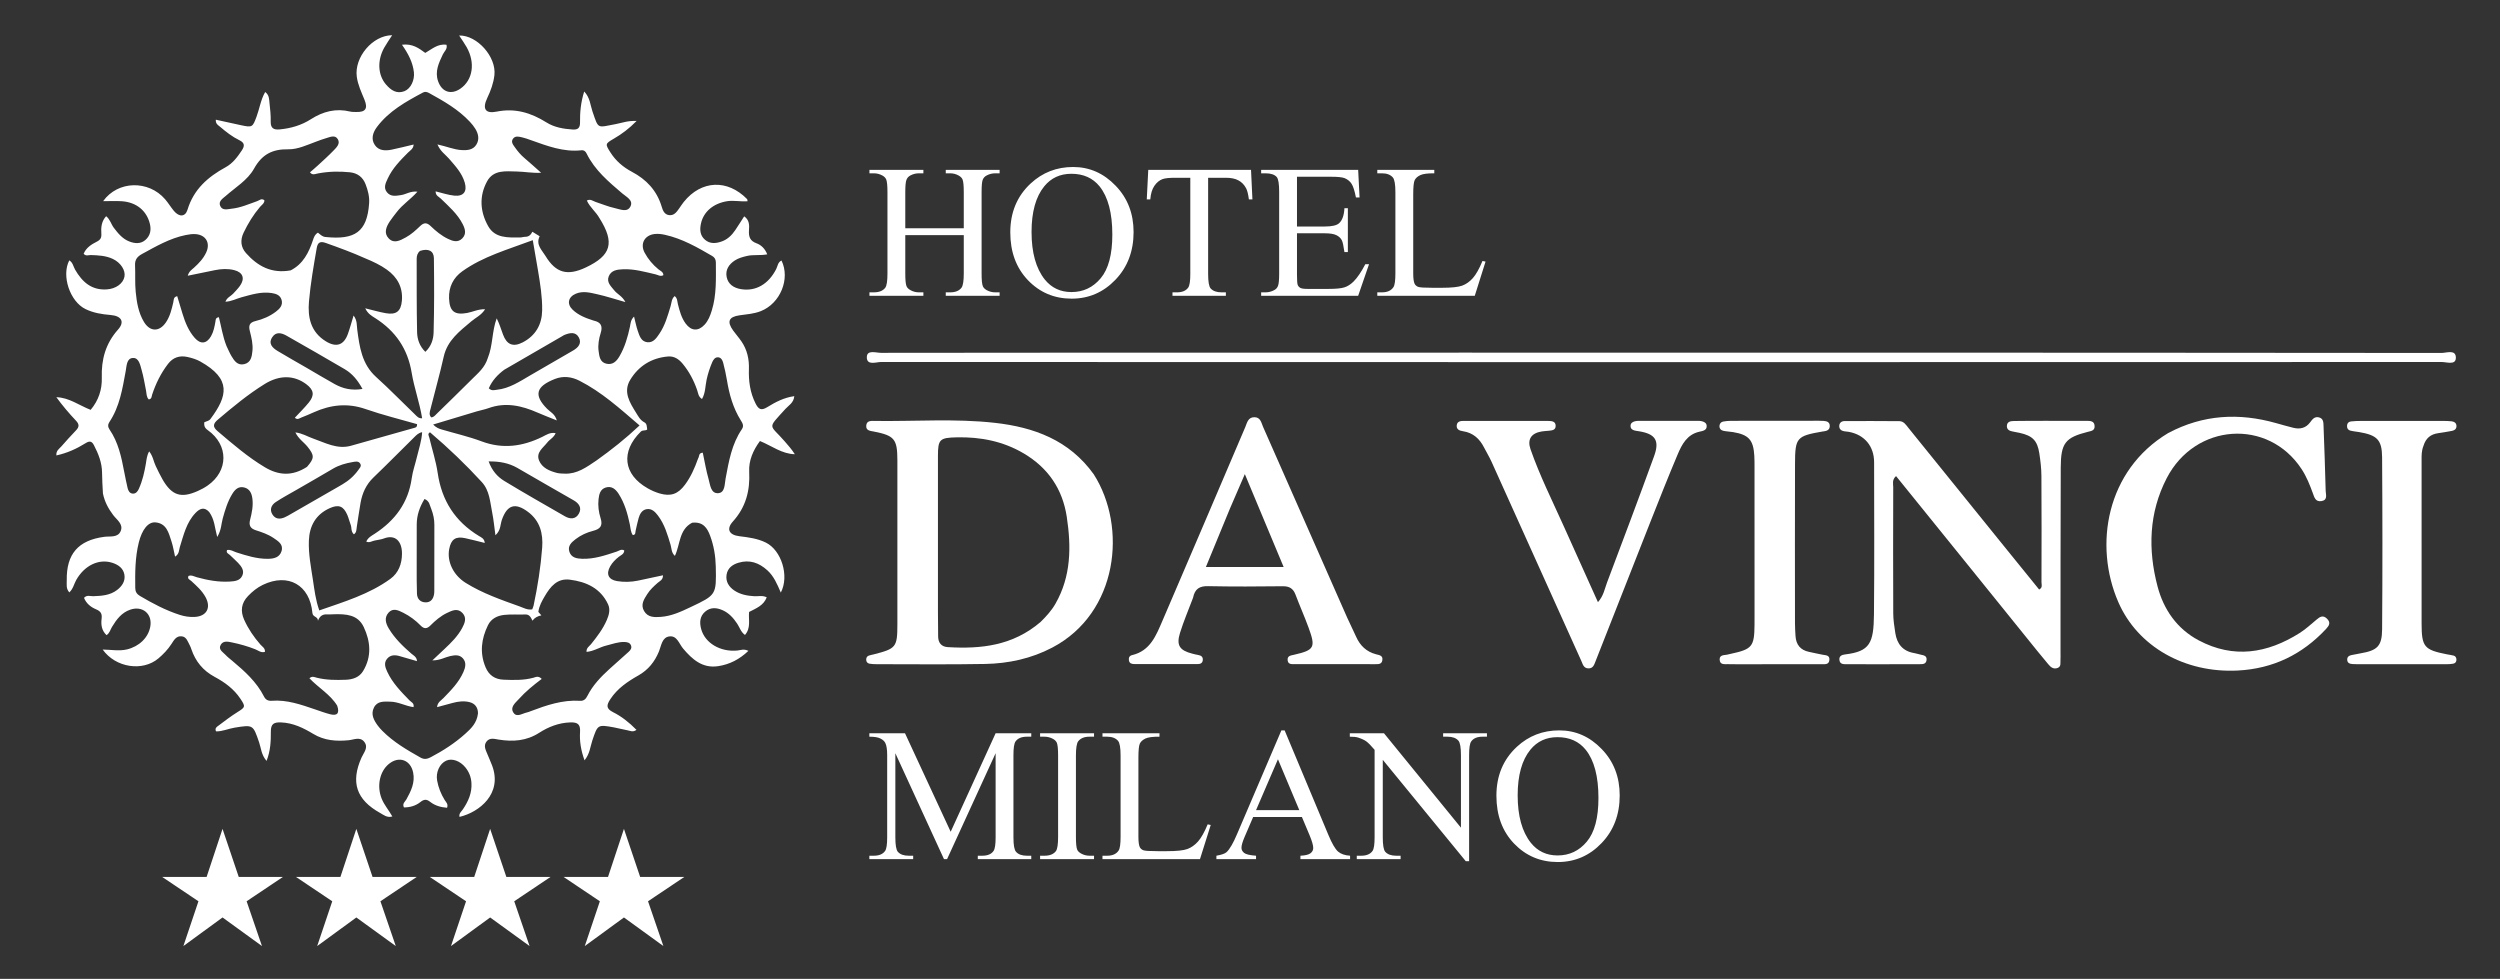 <svg xmlns="http://www.w3.org/2000/svg" width="355" height="139" viewBox="0 0 355 139" fill="none"><rect x="0" y="0" width="355" height="139" fill="#333333" stroke="none"/><path d="M14.617 70.077C14.558 69.026 14.5 68.073 14.492 67.119C14.48 65.7 13.973 64.442 13.334 63.208C13.025 62.612 12.695 62.593 12.154 62.931C10.894 63.718 9.552 64.331 8.007 64.672C7.94 63.997 8.415 63.73 8.716 63.388C9.396 62.613 10.088 61.846 10.803 61.102C11.262 60.624 11.267 60.243 10.795 59.744C9.808 58.699 8.878 57.6 8 56.403C9.814 56.453 11.22 57.557 12.872 58.2C13.996 56.867 14.507 55.298 14.455 53.649C14.373 51.042 14.995 48.778 16.766 46.793C17.73 45.712 17.277 44.856 15.686 44.727C14.445 44.626 13.259 44.434 12.139 43.888C9.927 42.808 8.7 39.15 9.838 36.971C10.349 37.271 10.411 37.851 10.669 38.298C11.673 40.029 12.987 41.235 15.161 41.095C16.444 41.012 17.482 40.275 17.674 39.287C17.848 38.397 17.148 37.302 16.031 36.772C15.04 36.301 13.966 36.251 12.891 36.218C12.569 36.209 12.209 36.419 11.877 36.036C12.229 35.178 12.971 34.709 13.739 34.32C14.264 34.055 14.434 33.766 14.39 33.168C14.328 32.307 14.405 31.428 15.071 30.699C15.642 31.154 15.771 31.831 16.158 32.34C16.767 33.141 17.394 33.916 18.361 34.29C19.141 34.591 19.96 34.67 20.643 34.077C21.338 33.472 21.499 32.673 21.282 31.781C20.83 29.92 19.363 28.71 17.291 28.575C16.434 28.519 15.571 28.566 14.643 28.566C16.737 25.639 21.087 25.551 23.451 28.3C23.898 28.821 24.254 29.419 24.693 29.947C25.43 30.834 26.309 30.828 26.626 29.78C27.504 26.884 29.52 25.119 32.054 23.739C33.044 23.199 33.718 22.293 34.338 21.36C34.753 20.736 34.767 20.285 33.995 19.912C32.992 19.426 32.113 18.738 31.268 18.016C30.996 17.784 30.599 17.608 30.645 16.997C31.848 17.26 33.019 17.522 34.192 17.773C35.843 18.127 35.865 18.072 36.434 16.554C36.857 15.423 37.012 14.193 37.656 13.064C38.243 13.5 38.211 14.099 38.27 14.632C38.367 15.504 38.463 16.385 38.44 17.259C38.416 18.214 38.873 18.457 39.714 18.377C41.303 18.225 42.801 17.792 44.148 16.928C45.869 15.825 47.697 15.347 49.728 15.843C49.985 15.905 50.261 15.892 50.529 15.902C51.894 15.952 52.281 15.44 51.751 14.149C51.316 13.088 50.822 12.057 50.665 10.905C50.286 8.146 52.891 5.018 55.687 5C55.295 5.612 54.904 6.167 54.57 6.755C53.55 8.554 53.636 10.648 54.823 12.013C55.5 12.791 56.314 13.384 57.435 12.944C58.334 12.591 58.9 11.364 58.774 10.257C58.616 8.866 57.996 7.659 57.079 6.353C58.553 6.166 59.464 6.831 60.387 7.514C61.339 6.972 62.182 6.17 63.405 6.359C63.564 6.976 63.085 7.298 62.886 7.721C62.312 8.94 61.718 10.147 62.214 11.549C62.757 13.085 64.079 13.508 65.405 12.57C67.152 11.335 67.513 8.907 66.259 6.689C65.944 6.132 65.565 5.611 65.195 5.041C67.768 4.98 70.499 8.088 70.207 10.669C70.076 11.819 69.68 12.885 69.184 13.931C68.47 15.436 68.906 16.178 70.509 15.853C73.151 15.318 75.41 16.015 77.592 17.382C78.722 18.09 80.009 18.304 81.324 18.392C82.056 18.441 82.374 18.164 82.364 17.413C82.344 15.972 82.468 14.545 82.957 12.99C83.795 13.878 83.818 14.909 84.122 15.797C85.011 18.395 84.758 18.12 87.422 17.624C88.301 17.46 89.152 17.114 90.398 17.176C89.312 18.284 88.29 19.036 87.182 19.681C85.918 20.417 85.919 20.446 86.694 21.664C87.456 22.86 88.497 23.744 89.731 24.396C91.788 25.484 93.257 27.045 93.944 29.3C94.109 29.842 94.312 30.448 94.989 30.545C95.709 30.648 96.08 30.109 96.439 29.601C96.659 29.289 96.864 28.964 97.103 28.667C99.595 25.582 103.293 25.421 106.09 28.274C106.132 28.317 106.121 28.411 106.153 28.577C105.168 28.663 104.199 28.415 103.224 28.576C101.329 28.889 99.919 30.027 99.54 31.723C99.349 32.577 99.381 33.421 100.108 34.044C100.831 34.664 101.67 34.578 102.498 34.282C103.324 33.987 103.921 33.396 104.401 32.686C104.824 32.061 105.223 31.419 105.676 30.718C106.446 31.263 106.4 32.014 106.356 32.7C106.299 33.596 106.474 34.204 107.436 34.553C108.085 34.788 108.635 35.313 108.949 36.117C107.928 36.314 106.971 36.128 106.045 36.351C105.442 36.497 104.852 36.653 104.337 36.991C103.51 37.534 102.99 38.309 103.18 39.309C103.381 40.368 104.197 40.889 105.219 41.059C107.314 41.408 109.128 40.35 110.218 38.212C110.431 37.793 110.446 37.231 110.974 36.993C112.241 39.597 110.803 43.085 108.039 44.179C107.062 44.565 106.03 44.632 105.007 44.776C103.474 44.991 103.196 45.67 104.11 46.939C104.489 47.466 104.927 47.952 105.292 48.488C106.094 49.667 106.393 50.99 106.346 52.403C106.29 54.103 106.505 55.739 107.288 57.292C107.7 58.108 108.071 58.356 108.944 57.82C110.094 57.113 111.304 56.459 112.792 56.255C112.702 57.214 111.988 57.562 111.533 58.066C108.876 61.007 109.253 60.158 111.445 62.692C111.936 63.261 112.437 63.82 112.866 64.5C111.02 64.457 109.595 63.312 107.914 62.626C106.937 63.952 106.305 65.398 106.386 66.991C106.523 69.677 105.911 72.017 104.064 74.062C103.101 75.127 103.527 75.963 104.974 76.141C106.269 76.3 107.555 76.458 108.749 77.046C110.944 78.125 112.122 81.761 110.875 84.146C110.354 82.935 109.881 81.813 108.965 80.985C107.778 79.913 106.45 79.428 104.852 79.912C103.976 80.178 103.32 80.691 103.173 81.606C103.02 82.562 103.485 83.319 104.268 83.848C105.117 84.421 106.09 84.601 107.102 84.663C107.66 84.697 108.241 84.51 108.876 84.817C108.436 85.986 107.383 86.374 106.37 86.899C106.255 87.953 106.672 89.151 105.787 90.164C105.195 89.741 105.027 89.083 104.68 88.562C104.138 87.748 103.512 87.047 102.604 86.647C101.743 86.267 100.885 86.204 100.124 86.862C99.36 87.522 99.325 88.395 99.556 89.287C100.081 91.311 102.301 92.62 104.722 92.372C105.168 92.326 105.611 92.099 106.275 92.421C105.006 93.629 103.606 94.349 101.976 94.596C99.749 94.932 98.308 93.638 97.005 92.1C96.432 91.425 96.146 90.237 95.061 90.369C93.996 90.498 93.911 91.68 93.576 92.496C92.973 93.963 92.061 95.114 90.659 95.908C89.124 96.778 87.673 97.75 86.669 99.282C86.124 100.115 86.023 100.613 87.064 101.134C88.281 101.743 89.357 102.6 90.377 103.64C89.872 104.021 89.474 103.765 89.1 103.701C88.46 103.59 87.833 103.407 87.193 103.291C84.852 102.869 84.873 102.883 84.105 105.169C83.812 106.039 83.768 107.016 83.004 107.967C82.481 106.529 82.283 105.23 82.367 103.915C82.436 102.811 81.985 102.547 80.963 102.582C79.327 102.639 77.874 103.216 76.553 104.064C74.749 105.221 72.837 105.345 70.814 105.023C70.22 104.929 69.556 104.709 69.097 105.287C68.61 105.899 68.983 106.523 69.222 107.12C69.435 107.651 69.679 108.17 69.88 108.705C71.385 112.711 68.056 115.335 65.251 116C65.133 115.505 65.519 115.239 65.734 114.921C66.499 113.788 67.034 112.598 66.945 111.182C66.893 110.343 66.608 109.618 66.091 108.98C65.326 108.033 64.187 107.642 63.364 108.013C62.431 108.433 61.861 109.654 62.071 110.835C62.247 111.823 62.616 112.739 63.141 113.597C63.328 113.904 63.683 114.165 63.483 114.703C62.614 114.635 61.778 114.41 61.084 113.863C60.562 113.45 60.196 113.491 59.689 113.897C59.027 114.427 58.219 114.654 57.361 114.654C57.081 114.105 57.529 113.839 57.714 113.502C58.365 112.318 58.954 111.131 58.669 109.709C58.307 107.9 56.644 107.306 55.211 108.486C53.893 109.571 53.484 111.658 54.206 113.43C54.567 114.315 55.203 115.035 55.713 115.938C54.956 116.156 54.482 115.72 53.989 115.447C50.592 113.564 49.769 111.084 51.335 107.577C51.65 106.873 52.349 106.162 51.739 105.358C51.134 104.561 50.257 105.044 49.485 105.116C47.74 105.279 46.072 105.167 44.498 104.222C43.092 103.377 41.624 102.643 39.899 102.583C38.896 102.548 38.453 102.773 38.459 103.893C38.468 105.229 38.418 106.599 37.853 108.049C37.101 107.191 37.079 106.244 36.795 105.418C35.931 102.901 35.955 102.901 33.313 103.328C32.424 103.472 31.579 103.876 30.677 103.856C30.466 103.392 30.791 103.214 31.011 103.05C31.898 102.386 32.779 101.706 33.717 101.121C34.847 100.417 34.888 100.345 34.127 99.206C33.207 97.828 31.906 96.88 30.485 96.118C28.836 95.235 27.766 93.928 27.174 92.19C27.113 92.01 27.053 91.824 26.959 91.66C26.665 91.142 26.514 90.433 25.799 90.355C25.025 90.271 24.689 90.918 24.334 91.462C23.828 92.238 23.195 92.9 22.492 93.495C20.268 95.377 16.433 94.833 14.58 92.237C15.802 92.251 16.922 92.484 18.041 92.213C19.749 91.801 21.074 90.554 21.347 88.943C21.649 87.159 20.235 85.984 18.512 86.567C17.257 86.991 16.547 87.965 15.902 89.026C15.671 89.406 15.582 89.886 15.131 90.193C14.421 89.536 14.327 88.675 14.427 87.875C14.524 87.107 14.283 86.794 13.615 86.511C12.882 86.2 12.252 85.695 11.93 84.896C12.333 84.439 12.817 84.676 13.243 84.661C14.441 84.618 15.631 84.541 16.625 83.778C17.324 83.241 17.819 82.522 17.667 81.613C17.515 80.703 16.823 80.203 15.969 79.923C14.05 79.294 11.993 80.282 10.817 82.371C10.505 82.926 10.4 83.597 9.845 84.121C9.35 83.591 9.488 82.962 9.479 82.395C9.418 78.66 11.116 76.719 14.811 76.228C15.651 76.116 16.752 76.389 17.148 75.386C17.533 74.411 16.576 73.809 16.072 73.137C15.393 72.234 14.866 71.283 14.617 70.077ZM85.118 30.966C84.623 30.077 83.762 29.438 83.332 28.478C83.843 28.203 84.187 28.549 84.564 28.67C85.475 28.961 86.361 29.35 87.29 29.549C88.031 29.707 89.051 30.206 89.509 29.345C89.989 28.443 88.95 27.966 88.378 27.478C86.424 25.81 84.456 24.167 83.296 21.797C83.15 21.5 82.926 21.299 82.573 21.338C80.004 21.625 77.68 20.712 75.337 19.883C74.94 19.743 74.543 19.591 74.134 19.502C73.692 19.405 73.18 19.252 72.852 19.692C72.507 20.155 72.866 20.559 73.124 20.93C73.517 21.495 73.96 22.015 74.494 22.464C75.291 23.134 76.058 23.84 76.838 24.532C75.606 24.603 74.486 24.373 73.361 24.353C71.819 24.325 70.08 24.072 69.163 25.756C68.017 27.864 68.171 30.067 69.319 32.11C70.297 33.85 72.118 33.726 73.813 33.722C74.079 33.722 74.343 33.626 74.609 33.625C75.115 33.623 75.405 33.308 75.592 32.907C75.999 33.158 76.316 33.353 76.631 33.547C76.047 34.737 76.954 35.513 77.449 36.331C78.929 38.778 80.571 39.212 83.179 37.981C86.798 36.273 87.329 34.472 85.118 30.966ZM99.13 65.105C99.324 64.832 99.176 64.302 99.794 64.281C100.065 65.548 100.272 66.826 100.626 68.062C100.854 68.857 100.925 70.114 101.999 70.03C102.967 69.955 102.886 68.746 103.035 67.95C103.494 65.509 103.904 63.058 105.348 60.944C105.675 60.465 105.433 60.072 105.187 59.679C104.093 57.931 103.555 55.997 103.225 53.985C103.09 53.158 102.904 52.337 102.695 51.526C102.601 51.159 102.403 50.761 101.965 50.736C101.529 50.712 101.285 51.085 101.136 51.431C100.79 52.236 100.521 53.066 100.335 53.931C100.142 54.826 100.182 55.794 99.685 56.658C99.154 56.331 99.146 55.835 99.005 55.422C98.529 54.036 97.862 52.758 96.921 51.631C96.384 50.989 95.728 50.543 94.841 50.622C92.504 50.83 90.684 51.972 89.494 53.933C88.46 55.636 89.417 57.159 90.319 58.606C90.638 59.119 90.913 59.667 91.501 59.972C91.886 60.171 91.838 60.61 91.903 60.981C91.642 61.226 91.285 61.001 90.984 61.299C88.12 64.13 88.501 67.382 91.985 69.348C92.513 69.646 93.084 69.899 93.665 70.069C95.254 70.534 96.284 70.158 97.269 68.828C98.073 67.743 98.623 66.529 99.13 65.105ZM41.273 38.394C43.051 37.492 43.858 35.841 44.441 34.093C44.596 33.626 44.719 33.288 45.15 33.036C45.47 33.293 45.749 33.604 46.2 33.651C50.41 34.093 52.135 32.928 52.417 28.855C52.481 27.919 52.244 27.032 51.917 26.174C51.53 25.16 50.777 24.578 49.678 24.463C48.145 24.304 46.623 24.346 45.106 24.636C44.768 24.701 44.372 24.931 44.015 24.47C44.396 24.138 44.777 23.825 45.137 23.491C45.893 22.79 46.665 22.103 47.379 21.361C47.791 20.932 48.351 20.402 47.971 19.768C47.572 19.099 46.876 19.462 46.303 19.623C45.825 19.757 45.36 19.939 44.893 20.111C43.598 20.586 42.279 21.225 40.928 21.2C38.669 21.159 37.193 21.933 36.07 23.952C35.165 25.579 33.449 26.594 32.045 27.831C31.635 28.192 30.988 28.567 31.263 29.224C31.568 29.953 32.321 29.695 32.896 29.636C34.164 29.504 35.327 28.982 36.517 28.564C36.837 28.451 37.163 28.094 37.55 28.454C37.53 28.906 37.155 29.102 36.917 29.384C35.973 30.499 35.221 31.728 34.59 33.046C34.081 34.107 34.199 35.112 34.928 35.934C36.552 37.763 38.521 38.889 41.273 38.394ZM76.444 86.887C76.564 87.026 76.685 87.165 76.874 87.384C76.351 87.488 75.933 87.696 75.607 88.138C75.371 87.63 75.173 87.235 74.597 87.255C73.603 87.29 72.601 87.21 71.617 87.314C70.638 87.417 69.752 87.837 69.29 88.783C68.346 90.715 68.093 92.692 68.947 94.744C69.43 95.906 70.306 96.47 71.515 96.517C72.927 96.571 74.344 96.619 75.734 96.242C76.07 96.151 76.445 95.911 76.926 96.405C75.754 97.284 74.638 98.192 73.68 99.26C73.186 99.811 72.382 100.409 72.915 101.207C73.39 101.917 74.171 101.302 74.812 101.173C74.998 101.136 75.176 101.056 75.355 100.989C77.616 100.134 79.895 99.356 82.368 99.515C82.923 99.551 83.197 99.239 83.419 98.799C84.173 97.309 85.307 96.124 86.528 95.013C87.432 94.191 88.356 93.392 89.258 92.567C89.511 92.335 89.753 92.048 89.606 91.664C89.444 91.24 89.052 91.171 88.659 91.161C87.762 91.139 86.934 91.462 86.081 91.672C85.142 91.903 84.306 92.484 83.285 92.569C83.249 91.989 83.677 91.78 83.925 91.473C84.792 90.402 85.621 89.307 86.171 88.033C86.48 87.317 86.687 86.548 86.344 85.812C85.279 83.528 83.259 82.613 80.921 82.314C79.114 82.084 78.144 83.309 77.343 84.683C76.96 85.341 76.572 86.001 76.444 86.887ZM47.882 100.205C46.899 98.591 45.205 97.664 43.937 96.308C44.347 95.956 44.673 96.159 44.992 96.239C46.345 96.575 47.721 96.579 49.099 96.526C50.103 96.488 51.024 96.177 51.56 95.29C52.797 93.243 52.629 91.114 51.653 89.044C50.805 87.246 49.106 87.183 47.411 87.224C47.105 87.231 46.797 87.266 46.493 87.244C45.863 87.199 45.418 87.431 45.153 88.141C45.141 87.516 44.419 87.653 44.364 87.049C44.002 83.053 40.907 81.319 37.316 83.053C36.512 83.441 35.839 83.991 35.223 84.632C34.255 85.638 34.117 86.766 34.671 88.004C35.254 89.303 36.047 90.466 36.987 91.536C37.244 91.829 37.675 92.041 37.619 92.568C37.065 92.736 36.66 92.357 36.225 92.187C35.152 91.767 34.049 91.452 32.926 91.223C32.382 91.111 31.705 90.948 31.351 91.549C30.954 92.223 31.625 92.568 31.994 92.962C32.305 93.296 32.674 93.577 33.025 93.872C34.758 95.329 36.439 96.833 37.481 98.895C37.722 99.373 38.074 99.548 38.59 99.509C40.752 99.343 42.739 100.055 44.734 100.731C45.458 100.977 46.176 101.248 46.915 101.432C47.825 101.659 48.272 101.344 47.882 100.205ZM17.653 67.081C17.808 67.828 17.942 68.579 18.124 69.319C18.216 69.696 18.418 70.073 18.863 70.095C19.297 70.117 19.552 69.777 19.712 69.424C20.236 68.268 20.512 67.039 20.722 65.795C20.813 65.257 20.84 64.701 21.183 64.097C21.738 64.796 21.804 65.542 22.113 66.175C22.432 66.827 22.735 67.489 23.1 68.114C24.41 70.364 25.709 70.783 28.079 69.726C28.566 69.509 29.045 69.253 29.482 68.949C32.452 66.885 32.487 63.198 29.506 61.081C29.022 60.738 28.979 60.437 29.001 59.973C29.298 59.806 29.65 59.811 29.885 59.496C32.322 56.231 32.889 53.823 28.44 51.331C27.882 51.018 27.235 50.826 26.605 50.688C25.509 50.446 24.569 50.749 23.861 51.672C22.849 52.991 22.126 54.454 21.607 56.026C21.519 56.293 21.56 56.668 21.118 56.716C20.775 56.358 20.821 55.88 20.733 55.442C20.539 54.471 20.385 53.487 20.11 52.538C19.904 51.831 19.735 50.776 18.858 50.832C17.977 50.888 17.988 51.946 17.853 52.678C17.39 55.195 16.996 57.731 15.534 59.929C15.294 60.289 15.31 60.632 15.555 60.99C16.772 62.772 17.233 64.818 17.653 67.081ZM56.302 30.159C55.981 30.586 55.637 30.998 55.345 31.443C54.838 32.215 54.466 33.098 55.198 33.856C55.959 34.645 56.828 34.144 57.614 33.717C58.395 33.292 59.043 32.695 59.678 32.086C60.18 31.606 60.603 31.571 61.143 32.093C61.883 32.808 62.682 33.474 63.626 33.924C64.307 34.249 65.021 34.484 65.645 33.849C66.262 33.221 66.049 32.508 65.707 31.834C64.966 30.371 63.74 29.318 62.591 28.198C62.313 27.927 61.839 27.785 61.861 27.173C62.767 27.389 63.632 27.697 64.519 27.782C65.825 27.909 66.36 27.193 65.998 25.939C65.603 24.574 64.653 23.567 63.752 22.524C63.243 21.936 62.533 21.504 62.116 20.508C63.403 20.787 64.455 21.252 65.577 21.314C66.359 21.357 67.165 21.285 67.627 20.561C68.104 19.814 67.942 19.014 67.497 18.288C67.279 17.933 67.009 17.602 66.724 17.296C65.083 15.535 63.019 14.363 60.94 13.216C60.661 13.062 60.369 12.975 60.066 13.137C57.63 14.437 55.216 15.773 53.519 18.043C52.939 18.82 52.646 19.747 53.232 20.603C53.791 21.418 54.734 21.433 55.632 21.247C56.659 21.035 57.675 20.772 58.737 20.522C58.7 21.152 58.238 21.365 57.931 21.674C56.822 22.787 55.723 23.907 55.056 25.357C54.77 25.979 54.42 26.638 54.94 27.293C55.479 27.971 56.218 27.811 56.951 27.703C57.671 27.597 58.309 27.093 59.276 27.22C58.312 28.314 57.181 29.001 56.302 30.159ZM84.3 45.525C85.287 45.731 85.62 46.264 85.305 47.265C85.042 48.099 84.881 48.977 85.003 49.861C85.106 50.615 85.187 51.448 86.13 51.652C87.029 51.846 87.567 51.28 87.971 50.584C88.728 49.282 89.14 47.856 89.452 46.394C89.547 45.946 89.537 45.44 90.035 44.952C90.232 45.73 90.349 46.358 90.554 46.956C90.8 47.673 91.028 48.513 91.944 48.599C92.769 48.676 93.212 48.011 93.626 47.401C94.434 46.212 94.81 44.849 95.22 43.498C95.369 43.006 95.346 42.434 95.804 42.044C96.202 42.348 96.162 42.797 96.262 43.188C96.506 44.152 96.756 45.115 97.356 45.935C98.144 47.013 99.148 47.079 100.049 46.106C100.581 45.532 100.85 44.819 101.077 44.082C101.765 41.853 101.656 39.56 101.653 37.274C101.652 36.854 101.488 36.555 101.116 36.339C98.996 35.11 96.876 33.891 94.445 33.347C93.952 33.236 93.461 33.174 92.966 33.229C91.53 33.387 90.86 34.616 91.537 35.88C92.027 36.797 92.69 37.583 93.502 38.246C93.776 38.469 94.195 38.603 94.199 39.073C93.791 39.311 93.454 39.045 93.098 38.961C91.573 38.605 90.063 38.172 88.469 38.237C87.633 38.271 86.794 38.371 86.444 39.235C86.103 40.08 86.756 40.65 87.235 41.245C87.669 41.785 88.385 42.064 88.806 42.898C87.351 42.485 86.092 42.069 84.805 41.782C83.811 41.56 82.788 41.273 81.76 41.71C80.676 42.171 80.462 43.164 81.313 43.978C82.104 44.735 83.094 45.148 84.3 45.525ZM98.281 74.227C96.405 75.204 96.61 77.305 95.834 78.936C95.319 78.463 95.376 77.886 95.23 77.395C94.792 75.93 94.376 74.461 93.432 73.213C93.026 72.676 92.544 72.178 91.825 72.299C91.16 72.412 90.844 72.992 90.674 73.604C90.511 74.19 90.391 74.787 90.255 75.38C90.2 75.621 90.288 75.947 89.858 75.981C89.54 75.535 89.546 74.988 89.438 74.477C89.114 72.939 88.697 71.432 87.829 70.099C87.413 69.46 86.847 68.965 86.01 69.229C85.238 69.473 85.074 70.173 84.995 70.876C84.89 71.8 85.011 72.726 85.286 73.59C85.632 74.68 85.219 75.123 84.213 75.382C83.324 75.609 82.479 75.992 81.74 76.558C81.145 77.013 80.57 77.527 80.86 78.371C81.141 79.188 81.886 79.32 82.642 79.347C84.364 79.41 85.958 78.857 87.558 78.331C87.9 78.218 88.226 77.921 88.643 78.159C88.636 78.683 88.175 78.826 87.868 79.068C87.38 79.453 86.955 79.88 86.647 80.421C86.036 81.495 86.381 82.306 87.606 82.513C88.59 82.678 89.592 82.654 90.577 82.453C91.755 82.212 92.93 81.951 94.142 81.691C94.159 82.352 93.687 82.503 93.395 82.761C92.848 83.244 92.311 83.732 91.92 84.351C91.448 85.098 90.919 85.861 91.469 86.781C92.01 87.686 92.923 87.66 93.817 87.599C95.341 87.495 96.7 86.857 98.047 86.219C101.734 84.476 101.725 84.466 101.64 80.445C101.607 78.945 101.359 77.478 100.839 76.077C100.441 75.006 99.857 74.049 98.281 74.227ZM32.165 49.138C32.399 49.618 32.601 50.117 32.873 50.574C33.272 51.242 33.734 51.921 34.661 51.714C35.642 51.496 35.764 50.627 35.846 49.827C35.943 48.868 35.709 47.927 35.474 47.003C35.281 46.24 35.417 45.795 36.28 45.588C37.322 45.338 38.32 44.91 39.183 44.252C39.708 43.853 40.19 43.368 39.993 42.614C39.81 41.916 39.215 41.711 38.589 41.613C37.106 41.382 35.714 41.834 34.313 42.209C33.571 42.408 32.876 42.807 32.009 42.846C32.241 42.228 32.767 42.07 33.095 41.715C33.431 41.351 33.785 40.995 34.071 40.593C34.812 39.553 34.507 38.672 33.261 38.357C32.364 38.13 31.438 38.176 30.528 38.36C29.283 38.611 28.039 38.87 26.659 39.153C26.849 38.511 27.231 38.299 27.533 38.027C28.249 37.382 28.904 36.69 29.302 35.799C29.876 34.509 29.252 33.391 27.84 33.25C27.356 33.202 26.846 33.28 26.363 33.378C24.113 33.836 22.161 34.98 20.177 36.06C19.488 36.435 19.141 36.874 19.178 37.672C19.236 38.93 19.145 40.199 19.27 41.449C19.417 42.925 19.657 44.415 20.446 45.718C21.303 47.134 22.625 47.149 23.557 45.783C24.149 44.913 24.382 43.904 24.616 42.897C24.687 42.596 24.593 42.186 25.165 42.053C25.416 42.887 25.661 43.718 25.915 44.546C26.298 45.796 26.785 47.005 27.662 47.995C28.49 48.929 29.352 48.816 29.966 47.741C30.333 47.101 30.463 46.386 30.591 45.671C30.635 45.423 30.582 45.111 31.082 45.041C31.421 46.342 31.599 47.705 32.165 49.138ZM29.712 72.712C29.008 71.928 28.365 72.209 27.762 72.839C26.464 74.195 26.077 75.969 25.538 77.676C25.401 78.109 25.475 78.659 24.86 79.047C24.678 78.255 24.572 77.548 24.349 76.879C23.956 75.697 23.68 74.335 22.097 74.18C21.037 74.076 20.163 75.213 19.711 77.024C19.18 79.158 19.177 81.327 19.206 83.503C19.213 84.018 19.421 84.359 19.859 84.617C21.674 85.688 23.529 86.674 25.546 87.319C26.207 87.53 26.884 87.633 27.582 87.608C29.321 87.545 30.02 86.331 29.19 84.796C28.689 83.871 27.91 83.189 27.15 82.49C26.951 82.307 26.558 82.209 26.768 81.782C27.209 81.616 27.588 81.871 27.979 81.977C29.501 82.391 31.035 82.679 32.623 82.582C33.328 82.54 34.063 82.471 34.397 81.76C34.742 81.026 34.288 80.437 33.802 79.924C33.435 79.537 33.027 79.188 32.647 78.813C32.453 78.622 32.07 78.531 32.241 78.108C32.737 77.999 33.127 78.296 33.55 78.433C35.008 78.902 36.463 79.362 38.021 79.353C38.884 79.347 39.691 79.168 39.974 78.273C40.281 77.304 39.506 76.845 38.832 76.388C38.061 75.866 37.188 75.572 36.315 75.292C35.544 75.043 35.311 74.592 35.513 73.813C35.771 72.816 35.978 71.798 35.834 70.759C35.735 70.045 35.454 69.41 34.669 69.218C33.857 69.019 33.37 69.511 32.989 70.128C32.32 71.212 31.962 72.416 31.625 73.635C31.409 74.418 31.441 75.276 30.843 76.253C30.493 74.957 30.481 73.783 29.712 72.712ZM67.874 101.305C67.878 100.468 67.457 99.9 66.671 99.702C65.883 99.503 65.073 99.602 64.286 99.813C63.568 100.005 62.85 100.202 62.064 100.415C62.132 99.704 62.631 99.476 62.958 99.139C64.052 98.012 65.155 96.895 65.801 95.434C66.085 94.789 66.262 94.087 65.738 93.493C65.254 92.944 64.613 93.013 63.932 93.162C63.178 93.328 62.49 93.782 61.394 93.777C62.1 93.114 62.616 92.627 63.133 92.142C64.083 91.251 65.007 90.336 65.629 89.176C66 88.485 66.311 87.735 65.678 87.053C64.983 86.305 64.206 86.688 63.467 87.042C62.556 87.479 61.807 88.132 61.101 88.834C60.63 89.301 60.221 89.33 59.739 88.835C59.015 88.093 58.186 87.471 57.255 87.007C56.566 86.664 55.798 86.275 55.155 87.015C54.539 87.724 54.77 88.519 55.206 89.247C56.042 90.641 57.191 91.755 58.408 92.811C58.718 93.079 59.179 93.271 59.213 93.883C58.352 93.634 57.59 93.424 56.835 93.193C56.131 92.978 55.448 92.945 54.947 93.569C54.467 94.167 54.725 94.82 54.999 95.409C55.737 96.994 56.947 98.222 58.148 99.456C58.39 99.705 58.844 99.836 58.723 100.415C57.591 100.26 56.572 99.656 55.421 99.635C54.527 99.62 53.583 99.518 53.1 100.474C52.625 101.415 53.071 102.251 53.629 103.016C53.831 103.293 54.064 103.55 54.306 103.794C55.886 105.386 57.804 106.499 59.738 107.59C60.232 107.868 60.682 107.779 61.151 107.533C62.917 106.604 64.589 105.528 66.07 104.195C66.888 103.459 67.714 102.682 67.874 101.305ZM61.063 61.388C60.659 61.597 60.905 61.906 60.966 62.161C61.361 63.83 61.905 65.475 62.152 67.164C62.724 71.08 64.625 74.058 68.014 76.112C68.345 76.312 68.789 76.477 68.833 77.097C67.879 76.863 66.975 76.619 66.061 76.421C64.704 76.127 64.06 76.571 63.792 77.938C63.438 79.749 64.38 81.682 66.137 82.775C68.525 84.261 71.167 85.173 73.793 86.115C74.347 86.313 74.893 86.643 75.573 86.531C75.642 86.347 75.731 86.177 75.769 85.996C76.348 83.275 76.782 80.531 76.99 77.756C77.14 75.753 76.676 73.952 74.968 72.68C73.146 71.323 72.018 71.699 71.27 73.802C71.031 74.475 71.133 75.298 70.35 76.009C70.188 74.831 70.1 73.822 69.9 72.836C69.593 71.316 69.538 69.674 68.417 68.453C66.143 65.976 63.72 63.646 61.063 61.388ZM43.589 66.297C44.66 65.076 44.666 64.681 43.68 63.448C43.155 62.792 42.389 62.333 41.943 61.401C42.944 61.525 43.656 61.991 44.434 62.261C46.184 62.869 47.874 63.843 49.84 63.297C52.821 62.47 55.798 61.624 58.773 60.775C58.961 60.721 59.255 60.71 59.221 60.228C56.808 59.531 54.317 58.925 51.908 58.086C49.353 57.197 46.958 57.469 44.567 58.541C43.975 58.807 43.378 59.066 42.772 59.299C42.511 59.399 42.242 59.664 41.866 59.32C42.531 58.602 43.234 57.918 43.848 57.162C44.697 56.117 44.565 55.361 43.49 54.556C41.748 53.252 39.673 53.236 37.591 54.525C35.212 55.998 33.068 57.779 30.94 59.584C30.266 60.155 30.158 60.598 30.888 61.217C33.046 63.045 35.179 64.899 37.622 66.356C39.563 67.513 41.501 67.651 43.589 66.297ZM84.728 65.368C86.832 63.868 88.853 62.269 90.817 60.413C88.034 58.024 85.433 55.66 82.261 54.053C81.154 53.492 79.967 53.353 78.809 53.808C76.118 54.866 75.744 56.087 77.684 58.046C78.129 58.495 78.806 58.776 79.069 59.7C78.043 59.285 77.196 58.968 76.369 58.604C74.104 57.607 71.806 57.069 69.363 57.958C68.826 58.153 68.254 58.251 67.705 58.415C65.637 59.033 63.572 59.659 61.505 60.282C61.897 60.688 62.271 60.855 62.66 60.97C64.567 61.536 66.522 61.975 68.379 62.671C71.397 63.803 74.218 63.403 77.021 62.026C77.558 61.761 78.112 61.355 78.901 61.507C78.632 62.153 78.058 62.392 77.721 62.828C77.133 63.59 76.088 64.24 76.541 65.375C76.964 66.435 78.014 66.877 79.077 67.153C79.442 67.247 79.835 67.245 80.217 67.258C81.947 67.321 83.257 66.36 84.728 65.368ZM53.215 76.754C52.832 76.811 52.475 77.131 52.009 76.905C52.263 76.329 52.762 76.084 53.191 75.805C56.091 73.919 57.985 71.396 58.468 67.896C58.608 66.883 58.969 65.901 59.202 64.899C59.472 63.743 59.876 62.61 59.943 61.368C59.406 61.477 59.119 61.795 58.825 62.085C56.893 63.988 54.991 65.924 53.033 67.801C51.987 68.805 51.443 70.025 51.197 71.404C50.996 72.529 50.852 73.664 50.666 74.792C50.605 75.165 50.655 75.606 50.254 75.873C49.8 75.463 49.967 74.949 49.801 74.534C49.619 74.075 49.52 73.581 49.323 73.129C48.782 71.879 48.113 71.591 46.853 72.146C44.855 73.027 43.936 74.674 43.86 76.776C43.791 78.647 44.154 80.493 44.434 82.336C44.649 83.753 44.81 85.187 45.338 86.679C48.884 85.443 52.409 84.391 55.42 82.209C56.595 81.358 57.082 80.06 57.081 78.596C57.081 76.887 56.149 75.837 54.503 76.466C54.15 76.601 53.76 76.639 53.215 76.754ZM51.827 36.669C50.011 35.851 48.143 35.169 46.267 34.504C45.508 34.235 45.12 34.383 44.977 35.21C44.541 37.726 44.098 40.242 43.875 42.787C43.674 45.077 44.122 47.144 46.266 48.464C47.752 49.379 48.822 49.023 49.4 47.419C49.689 46.617 49.907 45.79 50.21 44.802C50.745 45.524 50.647 46.187 50.728 46.8C51.054 49.269 51.378 51.704 53.41 53.535C55.311 55.249 57.092 57.095 58.941 58.867C59.195 59.11 59.442 59.441 59.944 59.392C59.589 57.185 58.815 55.093 58.457 52.925C57.896 49.531 56.167 47.015 53.298 45.184C52.815 44.876 52.246 44.584 51.863 43.779C52.966 44.046 53.86 44.309 54.772 44.472C56.258 44.74 56.938 44.211 57.068 42.701C57.229 40.819 56.439 39.363 54.927 38.285C54.02 37.638 53.016 37.16 51.827 36.669ZM69.265 50.849C70 49.051 69.842 47.054 70.532 45.204C70.917 45.968 71.148 46.753 71.433 47.519C71.963 48.944 72.861 49.322 74.223 48.617C76.051 47.67 76.959 46.087 76.987 44.064C77.014 42.155 76.706 40.267 76.392 38.386C76.162 37.014 75.92 35.644 75.654 34.104C72.087 35.443 68.604 36.409 65.642 38.526C64.369 39.435 63.703 40.758 63.766 42.381C63.837 44.211 64.541 44.767 66.328 44.442C67.131 44.295 67.884 43.886 68.886 43.912C68.35 44.764 67.552 45.101 66.933 45.626C65.272 47.032 63.523 48.325 63.006 50.658C62.453 53.151 61.743 55.608 61.128 58.087C61.035 58.463 60.87 58.899 61.238 59.27C61.595 59.246 61.781 58.986 61.993 58.779C63.687 57.123 65.39 55.476 67.064 53.799C67.894 52.967 68.843 52.211 69.265 50.849ZM50.391 67.347C50.537 67.171 50.704 67.008 50.825 66.816C51.018 66.509 51.413 66.214 51.136 65.809C50.884 65.441 50.46 65.545 50.078 65.611C49.094 65.782 48.149 66.041 47.275 66.56C45.536 67.594 43.774 68.59 42.022 69.605C41.064 70.16 40.082 70.679 39.161 71.291C38.529 71.71 38.244 72.362 38.697 73.074C39.112 73.725 39.758 73.755 40.422 73.463C40.736 73.325 41.033 73.148 41.33 72.976C43.549 71.701 45.76 70.413 47.985 69.15C48.82 68.676 49.642 68.198 50.391 67.347ZM77.822 68.96C76.365 68.118 74.913 67.27 73.452 66.437C72.24 65.747 70.935 65.501 69.386 65.521C69.866 66.837 70.636 67.703 71.599 68.289C74.439 70.017 77.337 71.653 80.218 73.315C80.981 73.755 81.76 73.744 82.207 72.925C82.658 72.101 82.208 71.471 81.451 71.04C80.289 70.377 79.128 69.712 77.822 68.96ZM71.597 52.508C70.647 53.215 69.871 54.057 69.408 55.142C69.816 55.54 70.188 55.386 70.563 55.346C72.338 55.157 73.769 54.187 75.251 53.326C77.295 52.138 79.343 50.956 81.389 49.77C82.123 49.345 82.643 48.734 82.188 47.906C81.728 47.071 80.909 47.257 80.157 47.557C80.052 47.599 79.957 47.666 79.858 47.724C77.15 49.287 74.443 50.852 71.597 52.508ZM43.546 52.234C44.868 53.004 46.18 53.794 47.517 54.537C48.697 55.192 49.951 55.488 51.474 55.231C50.791 53.974 50.015 53.048 48.942 52.419C46.202 50.813 43.447 49.236 40.686 47.666C39.975 47.262 39.179 47.066 38.651 47.894C38.063 48.815 38.704 49.407 39.43 49.846C40.739 50.638 42.076 51.383 43.546 52.234ZM61.228 72.234C61.002 71.774 61.03 71.16 60.282 70.854C59.606 71.962 59.182 73.139 59.176 74.458C59.167 76.519 59.167 78.579 59.17 80.64C59.173 81.861 59.161 83.083 59.209 84.302C59.237 85.052 59.69 85.528 60.449 85.536C61.173 85.543 61.527 85.046 61.64 84.373C61.671 84.186 61.672 83.992 61.672 83.802C61.675 80.711 61.673 77.62 61.679 74.529C61.681 73.795 61.554 73.088 61.228 72.234ZM59.645 35.628C59.288 35.917 59.167 36.315 59.168 36.748C59.176 40.222 59.153 43.696 59.227 47.169C59.248 48.174 59.578 49.162 60.399 49.963C61.26 49.159 61.546 48.154 61.572 47.21C61.669 43.7 61.657 40.186 61.614 36.675C61.602 35.636 60.84 35.231 59.645 35.628Z" fill="white"></path><path d="M155.317 67.357C160.095 74.857 158.78 87.047 149.42 91.958C146.44 93.522 143.215 94.219 139.89 94.282C134.75 94.379 129.608 94.315 124.467 94.315C124.138 94.315 123.806 94.298 123.482 94.246C123.167 94.195 122.995 93.973 123 93.649C123.004 93.398 123.119 93.187 123.362 93.098C123.581 93.018 123.817 92.985 124.044 92.927C127.26 92.103 127.425 91.911 127.428 88.634C127.437 80.875 127.438 73.116 127.428 65.357C127.424 62.351 127.012 61.86 124.122 61.287C123.61 61.185 122.972 61.175 123.003 60.478C123.04 59.66 123.768 59.768 124.303 59.775C129.96 59.85 135.634 59.412 141.268 60.043C146.812 60.664 151.832 62.488 155.317 67.357ZM147.759 88.322C148.566 87.529 149.322 86.702 149.888 85.707C152.105 81.814 152.127 77.637 151.481 73.388C150.88 69.432 148.817 66.416 145.362 64.379C142.441 62.657 139.245 62.03 135.878 62.102C133.433 62.155 133.188 62.373 133.188 64.763C133.189 72.138 133.186 79.513 133.188 86.888C133.188 88.062 133.194 89.236 133.217 90.41C133.234 91.295 133.689 91.838 134.587 91.892C139.305 92.176 143.825 91.692 147.759 88.322Z" fill="white"></path><path d="M279.418 80.196C275.99 75.955 272.625 71.793 269.238 67.603C268.635 68.151 268.84 68.701 268.839 69.18C268.822 75.152 268.815 81.124 268.841 87.096C268.845 88.029 268.992 88.966 269.134 89.892C269.373 91.441 270.194 92.475 271.825 92.739C272.15 92.791 272.463 92.91 272.786 92.972C273.231 93.056 273.649 93.162 273.568 93.746C273.487 94.327 273.011 94.311 272.591 94.313C270.657 94.325 268.723 94.323 266.789 94.324C265.28 94.325 263.77 94.33 262.261 94.317C261.798 94.313 261.253 94.361 261.193 93.688C261.142 93.112 261.595 92.978 262.02 92.927C265.523 92.499 266.061 91.338 266.103 87.242C266.176 80.048 266.125 72.853 266.124 65.658C266.124 63.379 264.782 61.748 262.556 61.326C262.325 61.282 262.087 61.278 261.855 61.238C261.43 61.164 261.159 60.913 261.175 60.474C261.192 60.024 261.509 59.793 261.929 59.792C264.522 59.783 267.116 59.78 269.709 59.805C270.349 59.811 270.669 60.359 271.019 60.791C275.519 66.351 280.011 71.917 284.507 77.48C286.189 79.561 287.875 81.637 289.559 83.715C290.095 83.432 289.891 83.01 289.891 82.685C289.904 77.654 289.914 72.622 289.881 67.59C289.874 66.515 289.747 65.432 289.583 64.367C289.303 62.553 288.612 61.873 286.796 61.47C286.474 61.399 286.151 61.331 285.825 61.278C285.366 61.204 284.971 61.019 284.976 60.504C284.983 59.864 285.502 59.789 285.986 59.782C287.401 59.76 288.816 59.761 290.231 59.758C292.259 59.755 294.288 59.751 296.316 59.76C296.846 59.762 297.414 59.783 297.435 60.518C297.453 61.158 296.949 61.199 296.476 61.319C293.274 62.135 292.641 62.904 292.626 66.373C292.587 75.166 292.601 83.96 292.593 92.754C292.593 93.083 292.608 93.413 292.586 93.741C292.56 94.144 292.703 94.644 292.189 94.847C291.609 95.075 291.202 94.747 290.853 94.321C290.346 93.703 289.827 93.093 289.325 92.47C286.042 88.406 282.762 84.34 279.418 80.196Z" fill="white"></path><path d="M169.413 84.881C168.765 86.611 168.075 88.214 167.561 89.871C167.012 91.639 167.502 92.358 169.318 92.822C169.591 92.892 169.865 92.962 170.143 93.008C170.574 93.079 170.845 93.28 170.794 93.754C170.75 94.167 170.449 94.296 170.094 94.297C167.076 94.302 164.058 94.301 161.04 94.293C160.696 94.293 160.376 94.197 160.308 93.783C160.246 93.411 160.367 93.118 160.757 93.026C163.343 92.42 164.171 90.226 165.06 88.166C169.006 79.015 172.899 69.84 176.817 60.676C177.086 60.05 177.203 59.231 178.141 59.244C179.013 59.256 179.107 60.053 179.358 60.62C183.349 69.647 187.32 78.682 191.303 87.712C191.701 88.615 192.161 89.491 192.559 90.394C193.126 91.678 194.033 92.555 195.416 92.912C195.865 93.028 196.406 93.079 196.292 93.763C196.195 94.341 195.715 94.311 195.299 94.312C191.479 94.319 187.659 94.319 183.839 94.309C183.428 94.308 182.917 94.366 182.847 93.775C182.77 93.113 183.285 93.084 183.764 92.974C186.64 92.311 186.848 91.947 185.832 89.163C185.253 87.575 184.56 86.028 183.965 84.445C183.638 83.574 183.099 83.235 182.151 83.247C178.615 83.29 175.076 83.308 171.541 83.235C170.334 83.209 169.667 83.615 169.413 84.881ZM174.653 72.216C173.535 74.931 172.417 77.647 171.236 80.515C174.996 80.515 178.516 80.515 182.278 80.515C180.437 76.109 178.678 71.899 176.767 67.324C175.99 69.133 175.37 70.578 174.653 72.216Z" fill="white"></path><path d="M307.873 61.499C312.849 58.853 317.946 58.599 323.201 60.081C324.017 60.312 324.834 60.543 325.657 60.748C326.61 60.985 327.447 60.783 328.046 59.963C328.367 59.523 328.688 59.107 329.302 59.271C329.956 59.445 329.925 60.023 329.944 60.536C330.055 63.59 330.173 66.643 330.246 69.697C330.259 70.234 330.581 71.021 329.623 71.159C328.796 71.278 328.638 70.627 328.425 70.041C327.99 68.847 327.52 67.666 326.817 66.597C322.079 59.393 311.73 60.057 307.673 67.901C305.137 72.805 304.991 78.04 306.374 83.28C307.241 86.564 309.134 89.292 312.212 90.929C317.165 93.563 321.953 92.786 326.531 89.9C327.402 89.351 328.172 88.638 328.966 87.974C329.442 87.576 329.864 87.303 330.429 87.85C331.002 88.407 330.739 88.84 330.315 89.296C326.919 92.946 322.758 94.964 317.745 95.216C310.255 95.592 303.554 91.837 300.797 85.493C297.293 77.43 299.073 66.793 307.873 61.499Z" fill="white"></path><path d="M222.067 74.753C223.686 78.358 225.265 81.863 226.908 85.508C227.714 84.605 227.862 83.612 228.198 82.721C230.45 76.738 232.711 70.758 234.891 64.748C235.694 62.534 235.039 61.606 232.729 61.239C232.204 61.156 231.469 61.121 231.539 60.407C231.608 59.692 232.763 59.764 232.763 59.764C235.546 59.749 238.33 59.751 241.113 59.761C241.113 59.761 242.258 59.716 242.343 60.408C242.43 61.111 241.808 61.191 241.302 61.306C239.553 61.703 238.825 63.113 238.22 64.546C236.884 67.708 235.621 70.901 234.36 74.094C231.75 80.697 229.161 87.309 226.561 93.916C226.372 94.394 226.22 94.933 225.539 94.911C224.863 94.889 224.756 94.313 224.551 93.858C220.297 84.426 216.052 74.99 211.794 65.56C211.485 64.876 211.087 64.233 210.747 63.563C210.115 62.315 209.192 61.455 207.753 61.236C207.266 61.161 206.779 60.998 206.858 60.373C206.926 59.831 207.405 59.77 207.835 59.769C211.845 59.763 215.855 59.766 219.865 59.777C220.344 59.778 220.895 59.821 220.904 60.461C220.912 61.105 220.355 61.121 219.88 61.17C219.552 61.204 219.22 61.214 218.895 61.27C217.44 61.517 216.847 62.392 217.33 63.78C218.63 67.516 220.403 71.054 222.067 74.753Z" fill="white"></path><path d="M174.485 50.082C185.57 50.079 196.514 50.075 207.458 50.074C223.022 50.073 238.585 50.074 254.149 50.076C284.996 50.081 315.843 50.082 346.69 50.12C347.408 50.12 348.746 49.574 348.733 50.811C348.721 51.892 347.434 51.404 346.732 51.405C272.862 51.431 198.992 51.432 125.121 51.403C124.408 51.403 123.07 51.949 123.089 50.705C123.106 49.636 124.389 50.105 125.097 50.103C141.512 50.075 157.928 50.082 174.485 50.082Z" fill="white"></path><path d="M249.145 87.155C249.144 80.15 249.144 73.284 249.142 66.419C249.142 65.855 249.146 65.289 249.113 64.726C248.981 62.466 248.322 61.733 246.097 61.359C245.633 61.281 245.154 61.274 244.697 61.17C244.352 61.092 244.131 60.832 244.168 60.443C244.199 60.126 244.401 59.914 244.697 59.859C245.065 59.791 245.444 59.76 245.819 59.759C249.97 59.75 254.12 59.749 258.271 59.748C258.507 59.748 258.743 59.752 258.978 59.769C259.443 59.801 259.834 59.958 259.827 60.504C259.82 61.04 259.427 61.198 258.969 61.253C258.922 61.259 258.875 61.261 258.828 61.269C255.114 61.915 254.904 62.122 254.892 65.894C254.868 73.418 254.883 80.942 254.887 88.466C254.888 89.076 254.926 89.687 254.962 90.297C255.033 91.531 255.646 92.313 256.887 92.566C257.533 92.698 258.174 92.856 258.823 92.973C259.289 93.056 259.842 93.032 259.773 93.724C259.706 94.401 259.135 94.317 258.683 94.318C255.24 94.328 251.797 94.323 248.353 94.322C247.363 94.322 246.372 94.337 245.382 94.311C244.894 94.298 244.228 94.44 244.192 93.675C244.161 93.013 244.747 93.04 245.209 92.971C245.395 92.943 245.576 92.885 245.76 92.845C248.814 92.188 249.119 91.816 249.142 88.705C249.145 88.235 249.144 87.765 249.145 87.155Z" fill="white"></path><path d="M344.132 63.313C343.841 64.049 343.866 64.709 343.866 65.368C343.866 73.082 343.859 80.796 343.867 88.51C343.871 91.864 344.219 92.272 347.467 92.915C347.79 92.978 348.12 93.012 348.436 93.1C348.684 93.17 348.8 93.39 348.813 93.64C348.83 93.965 348.662 94.191 348.347 94.246C348.025 94.302 347.692 94.319 347.364 94.319C343.165 94.322 338.966 94.32 334.767 94.318C334.531 94.317 334.295 94.314 334.06 94.297C333.652 94.267 333.3 94.146 333.304 93.65C333.308 93.252 333.572 93.083 333.934 93.017C334.351 92.942 334.765 92.849 335.183 92.777C337.57 92.367 338.241 91.773 338.26 89.358C338.321 81.221 338.316 73.083 338.259 64.946C338.241 62.441 337.532 61.79 335.007 61.357C334.589 61.286 334.162 61.255 333.754 61.147C333.391 61.052 333.243 60.76 333.283 60.384C333.319 60.049 333.549 59.877 333.842 59.843C334.308 59.789 334.781 59.774 335.252 59.773C339.168 59.768 343.084 59.769 346.999 59.773C347.376 59.773 347.755 59.784 348.128 59.827C348.477 59.868 348.774 60.029 348.814 60.422C348.86 60.884 348.574 61.113 348.161 61.19C347.513 61.312 346.862 61.42 346.209 61.514C345.177 61.663 344.471 62.192 344.132 63.313Z" fill="white"></path><path d="M134.048 122L127.14 106.958V118.902C127.14 120 127.258 120.686 127.496 120.958C127.821 121.328 128.335 121.512 129.038 121.512H129.671V122H123.448V121.512H124.081C124.837 121.512 125.373 121.284 125.689 120.827C125.883 120.545 125.979 119.904 125.979 118.902V107.221C125.979 106.43 125.892 105.859 125.716 105.507C125.593 105.252 125.364 105.042 125.03 104.875C124.705 104.699 124.178 104.611 123.448 104.611V104.123H128.511L134.997 118.111L141.378 104.123H146.44V104.611H145.821C145.056 104.611 144.516 104.839 144.199 105.296C144.006 105.578 143.909 106.219 143.909 107.221V118.902C143.909 120 144.032 120.686 144.278 120.958C144.604 121.328 145.118 121.512 145.821 121.512H146.44V122H138.847V121.512H139.479C140.244 121.512 140.78 121.284 141.088 120.827C141.281 120.545 141.378 119.904 141.378 118.902V106.958L134.483 122H134.048ZM155.353 121.512V122H147.693V121.512H148.326C149.064 121.512 149.6 121.297 149.934 120.866C150.145 120.585 150.25 119.908 150.25 118.836V107.287C150.25 106.382 150.193 105.784 150.079 105.494C149.991 105.274 149.811 105.085 149.539 104.927C149.152 104.716 148.748 104.611 148.326 104.611H147.693V104.123H155.353V104.611H154.707C153.977 104.611 153.445 104.826 153.111 105.257C152.892 105.538 152.782 106.215 152.782 107.287V118.836C152.782 119.741 152.839 120.339 152.953 120.629C153.041 120.849 153.226 121.038 153.507 121.196C153.885 121.407 154.285 121.512 154.707 121.512H155.353ZM171.489 117.056L171.924 117.148L170.395 122H156.552V121.512H157.225C157.98 121.512 158.521 121.266 158.846 120.774C159.031 120.493 159.123 119.842 159.123 118.823V107.287C159.123 106.171 159 105.472 158.754 105.191C158.411 104.804 157.901 104.611 157.225 104.611H156.552V104.123H164.647V104.611C163.698 104.602 163.03 104.69 162.643 104.875C162.265 105.059 162.006 105.292 161.865 105.573C161.725 105.854 161.654 106.527 161.654 107.59V118.823C161.654 119.552 161.725 120.053 161.865 120.326C161.971 120.51 162.133 120.646 162.353 120.734C162.573 120.822 163.258 120.866 164.41 120.866H165.715C167.086 120.866 168.048 120.765 168.602 120.563C169.156 120.361 169.661 120.005 170.118 119.495C170.575 118.977 171.032 118.164 171.489 117.056ZM184.871 116.015H177.949L176.736 118.836C176.438 119.53 176.288 120.049 176.288 120.392C176.288 120.664 176.416 120.906 176.67 121.117C176.934 121.319 177.497 121.451 178.358 121.512V122H172.729V121.512C173.476 121.38 173.959 121.209 174.179 120.998C174.627 120.576 175.124 119.719 175.668 118.427L181.957 103.714H182.418L188.641 118.585C189.142 119.781 189.595 120.559 189.999 120.919C190.412 121.271 190.983 121.468 191.713 121.512V122H184.66V121.512C185.372 121.477 185.851 121.358 186.097 121.156C186.352 120.954 186.479 120.708 186.479 120.418C186.479 120.031 186.303 119.42 185.952 118.585L184.871 116.015ZM184.501 115.039L181.469 107.814L178.358 115.039H184.501ZM191.673 104.123H196.525L207.454 117.531V107.221C207.454 106.123 207.331 105.437 207.085 105.165C206.76 104.795 206.246 104.611 205.542 104.611H204.923V104.123H211.146V104.611H210.513C209.757 104.611 209.221 104.839 208.904 105.296C208.711 105.578 208.614 106.219 208.614 107.221V122.29H208.14L196.354 107.894V118.902C196.354 120 196.472 120.686 196.709 120.958C197.043 121.328 197.558 121.512 198.252 121.512H198.885V122H192.662V121.512H193.282C194.046 121.512 194.587 121.284 194.903 120.827C195.097 120.545 195.193 119.904 195.193 118.902V106.47C194.675 105.863 194.279 105.463 194.007 105.27C193.743 105.077 193.352 104.896 192.833 104.729C192.579 104.65 192.192 104.611 191.673 104.611V104.123ZM221.416 103.714C223.736 103.714 225.744 104.598 227.44 106.364C229.146 108.122 229.998 110.319 229.998 112.956C229.998 115.672 229.141 117.926 227.427 119.719C225.713 121.512 223.639 122.409 221.205 122.409C218.744 122.409 216.674 121.534 214.995 119.785C213.325 118.036 212.49 115.773 212.49 112.996C212.49 110.157 213.457 107.841 215.391 106.048C217.069 104.492 219.078 103.714 221.416 103.714ZM221.165 104.677C219.565 104.677 218.282 105.27 217.315 106.457C216.111 107.933 215.509 110.095 215.509 112.943C215.509 115.861 216.133 118.106 217.381 119.68C218.339 120.875 219.605 121.473 221.178 121.473C222.857 121.473 224.241 120.818 225.331 119.508C226.43 118.199 226.979 116.133 226.979 113.312C226.979 110.253 226.377 107.973 225.173 106.47C224.206 105.274 222.87 104.677 221.165 104.677Z" fill="white"></path><path d="M128.55 32.416H136.856V27.3C136.856 26.386 136.799 25.784 136.685 25.494C136.597 25.274 136.412 25.085 136.131 24.927C135.753 24.716 135.353 24.611 134.931 24.611H134.298V24.123H141.945V24.611H141.312C140.89 24.611 140.49 24.712 140.112 24.914C139.831 25.055 139.638 25.27 139.532 25.56C139.436 25.841 139.387 26.421 139.387 27.3V38.836C139.387 39.741 139.444 40.339 139.559 40.629C139.646 40.849 139.827 41.038 140.099 41.196C140.486 41.407 140.89 41.512 141.312 41.512H141.945V42H134.298V41.512H134.931C135.661 41.512 136.192 41.297 136.526 40.866C136.746 40.585 136.856 39.908 136.856 38.836V33.391H128.55V38.836C128.55 39.741 128.607 40.339 128.722 40.629C128.81 40.849 128.994 41.038 129.275 41.196C129.653 41.407 130.053 41.512 130.475 41.512H131.121V42H123.461V41.512H124.094C124.833 41.512 125.369 41.297 125.703 40.866C125.914 40.585 126.019 39.908 126.019 38.836V27.3C126.019 26.386 125.962 25.784 125.848 25.494C125.76 25.274 125.58 25.085 125.307 24.927C124.92 24.716 124.516 24.611 124.094 24.611H123.461V24.123H131.121V24.611H130.475C130.053 24.611 129.653 24.712 129.275 24.914C129.003 25.055 128.814 25.27 128.708 25.56C128.603 25.841 128.55 26.421 128.55 27.3V32.416ZM152.386 23.714C154.707 23.714 156.715 24.598 158.411 26.364C160.116 28.122 160.969 30.319 160.969 32.956C160.969 35.672 160.112 37.926 158.398 39.719C156.684 41.512 154.61 42.409 152.175 42.409C149.714 42.409 147.645 41.534 145.966 39.785C144.296 38.036 143.461 35.773 143.461 32.996C143.461 30.157 144.428 27.841 146.361 26.048C148.04 24.492 150.048 23.714 152.386 23.714ZM152.136 24.677C150.536 24.677 149.253 25.27 148.286 26.456C147.082 27.933 146.48 30.095 146.48 32.943C146.48 35.861 147.104 38.106 148.352 39.68C149.31 40.875 150.576 41.473 152.149 41.473C153.828 41.473 155.212 40.818 156.302 39.508C157.4 38.199 157.95 36.133 157.95 33.312C157.95 30.253 157.348 27.973 156.144 26.47C155.177 25.274 153.841 24.677 152.136 24.677ZM177.646 24.123L177.844 28.315H177.343C177.246 27.577 177.114 27.05 176.947 26.733C176.675 26.224 176.31 25.85 175.853 25.613C175.405 25.367 174.812 25.244 174.073 25.244H171.555V38.902C171.555 40.001 171.674 40.686 171.911 40.959C172.245 41.328 172.759 41.512 173.454 41.512H174.073V42H166.493V41.512H167.125C167.881 41.512 168.417 41.284 168.734 40.827C168.927 40.545 169.024 39.904 169.024 38.902V25.244H166.875C166.04 25.244 165.447 25.305 165.095 25.428C164.638 25.595 164.247 25.916 163.922 26.391C163.597 26.865 163.403 27.507 163.342 28.315H162.841L163.052 24.123H177.646ZM184.172 25.099V32.165H188.101C189.12 32.165 189.801 32.011 190.144 31.704C190.601 31.299 190.856 30.587 190.909 29.568H191.396V35.791H190.909C190.786 34.92 190.663 34.362 190.54 34.116C190.381 33.809 190.122 33.567 189.762 33.391C189.401 33.215 188.848 33.127 188.101 33.127H184.172V39.02C184.172 39.812 184.207 40.295 184.277 40.471C184.348 40.638 184.471 40.774 184.646 40.879C184.822 40.976 185.156 41.024 185.648 41.024H188.681C189.691 41.024 190.425 40.954 190.882 40.813C191.339 40.673 191.779 40.396 192.201 39.983C192.746 39.438 193.304 38.616 193.875 37.518H194.402L192.86 42H179.083V41.512H179.716C180.138 41.512 180.538 41.411 180.916 41.209C181.197 41.068 181.386 40.857 181.482 40.576C181.588 40.295 181.641 39.719 181.641 38.849V27.234C181.641 26.101 181.526 25.402 181.298 25.138C180.981 24.787 180.454 24.611 179.716 24.611H179.083V24.123H192.86L193.058 28.039H192.543C192.359 27.098 192.152 26.452 191.924 26.101C191.704 25.749 191.375 25.481 190.935 25.296C190.583 25.165 189.964 25.099 189.076 25.099H184.172ZM210.513 37.056L210.948 37.148L209.418 42H195.576V41.512H196.248C197.004 41.512 197.544 41.266 197.87 40.774C198.054 40.493 198.146 39.842 198.146 38.823V27.287C198.146 26.171 198.023 25.472 197.777 25.191C197.435 24.804 196.925 24.611 196.248 24.611H195.576V24.123H203.67V24.611C202.721 24.602 202.053 24.69 201.667 24.875C201.289 25.059 201.029 25.292 200.889 25.573C200.748 25.855 200.678 26.527 200.678 27.59V38.823C200.678 39.552 200.748 40.053 200.889 40.326C200.994 40.51 201.157 40.647 201.376 40.734C201.596 40.822 202.282 40.866 203.433 40.866H204.738C206.109 40.866 207.072 40.765 207.625 40.563C208.179 40.361 208.685 40.005 209.142 39.495C209.599 38.977 210.056 38.164 210.513 37.056Z" fill="white"></path><path d="M26.04 134.34L28.18 127.98L23.02 124.52H29.34L31.6 117.7L33.9 124.52H40.18L35.02 127.98L37.2 134.34L31.6 130.28L26.04 134.34Z" fill="white"></path><path d="M45.04 134.34L47.18 127.98L42.02 124.52H48.34L50.6 117.7L52.9 124.52H59.18L54.02 127.98L56.2 134.34L50.6 130.28L45.04 134.34Z" fill="white"></path><path d="M64.04 134.34L66.18 127.98L61.02 124.52H67.34L69.6 117.7L71.9 124.52H78.18L73.02 127.98L75.2 134.34L69.6 130.28L64.04 134.34Z" fill="white"></path><path d="M83.04 134.34L85.18 127.98L80.02 124.52H86.34L88.6 117.7L90.9 124.52H97.18L92.02 127.98L94.2 134.34L88.6 130.28L83.04 134.34Z" fill="white"></path></svg>